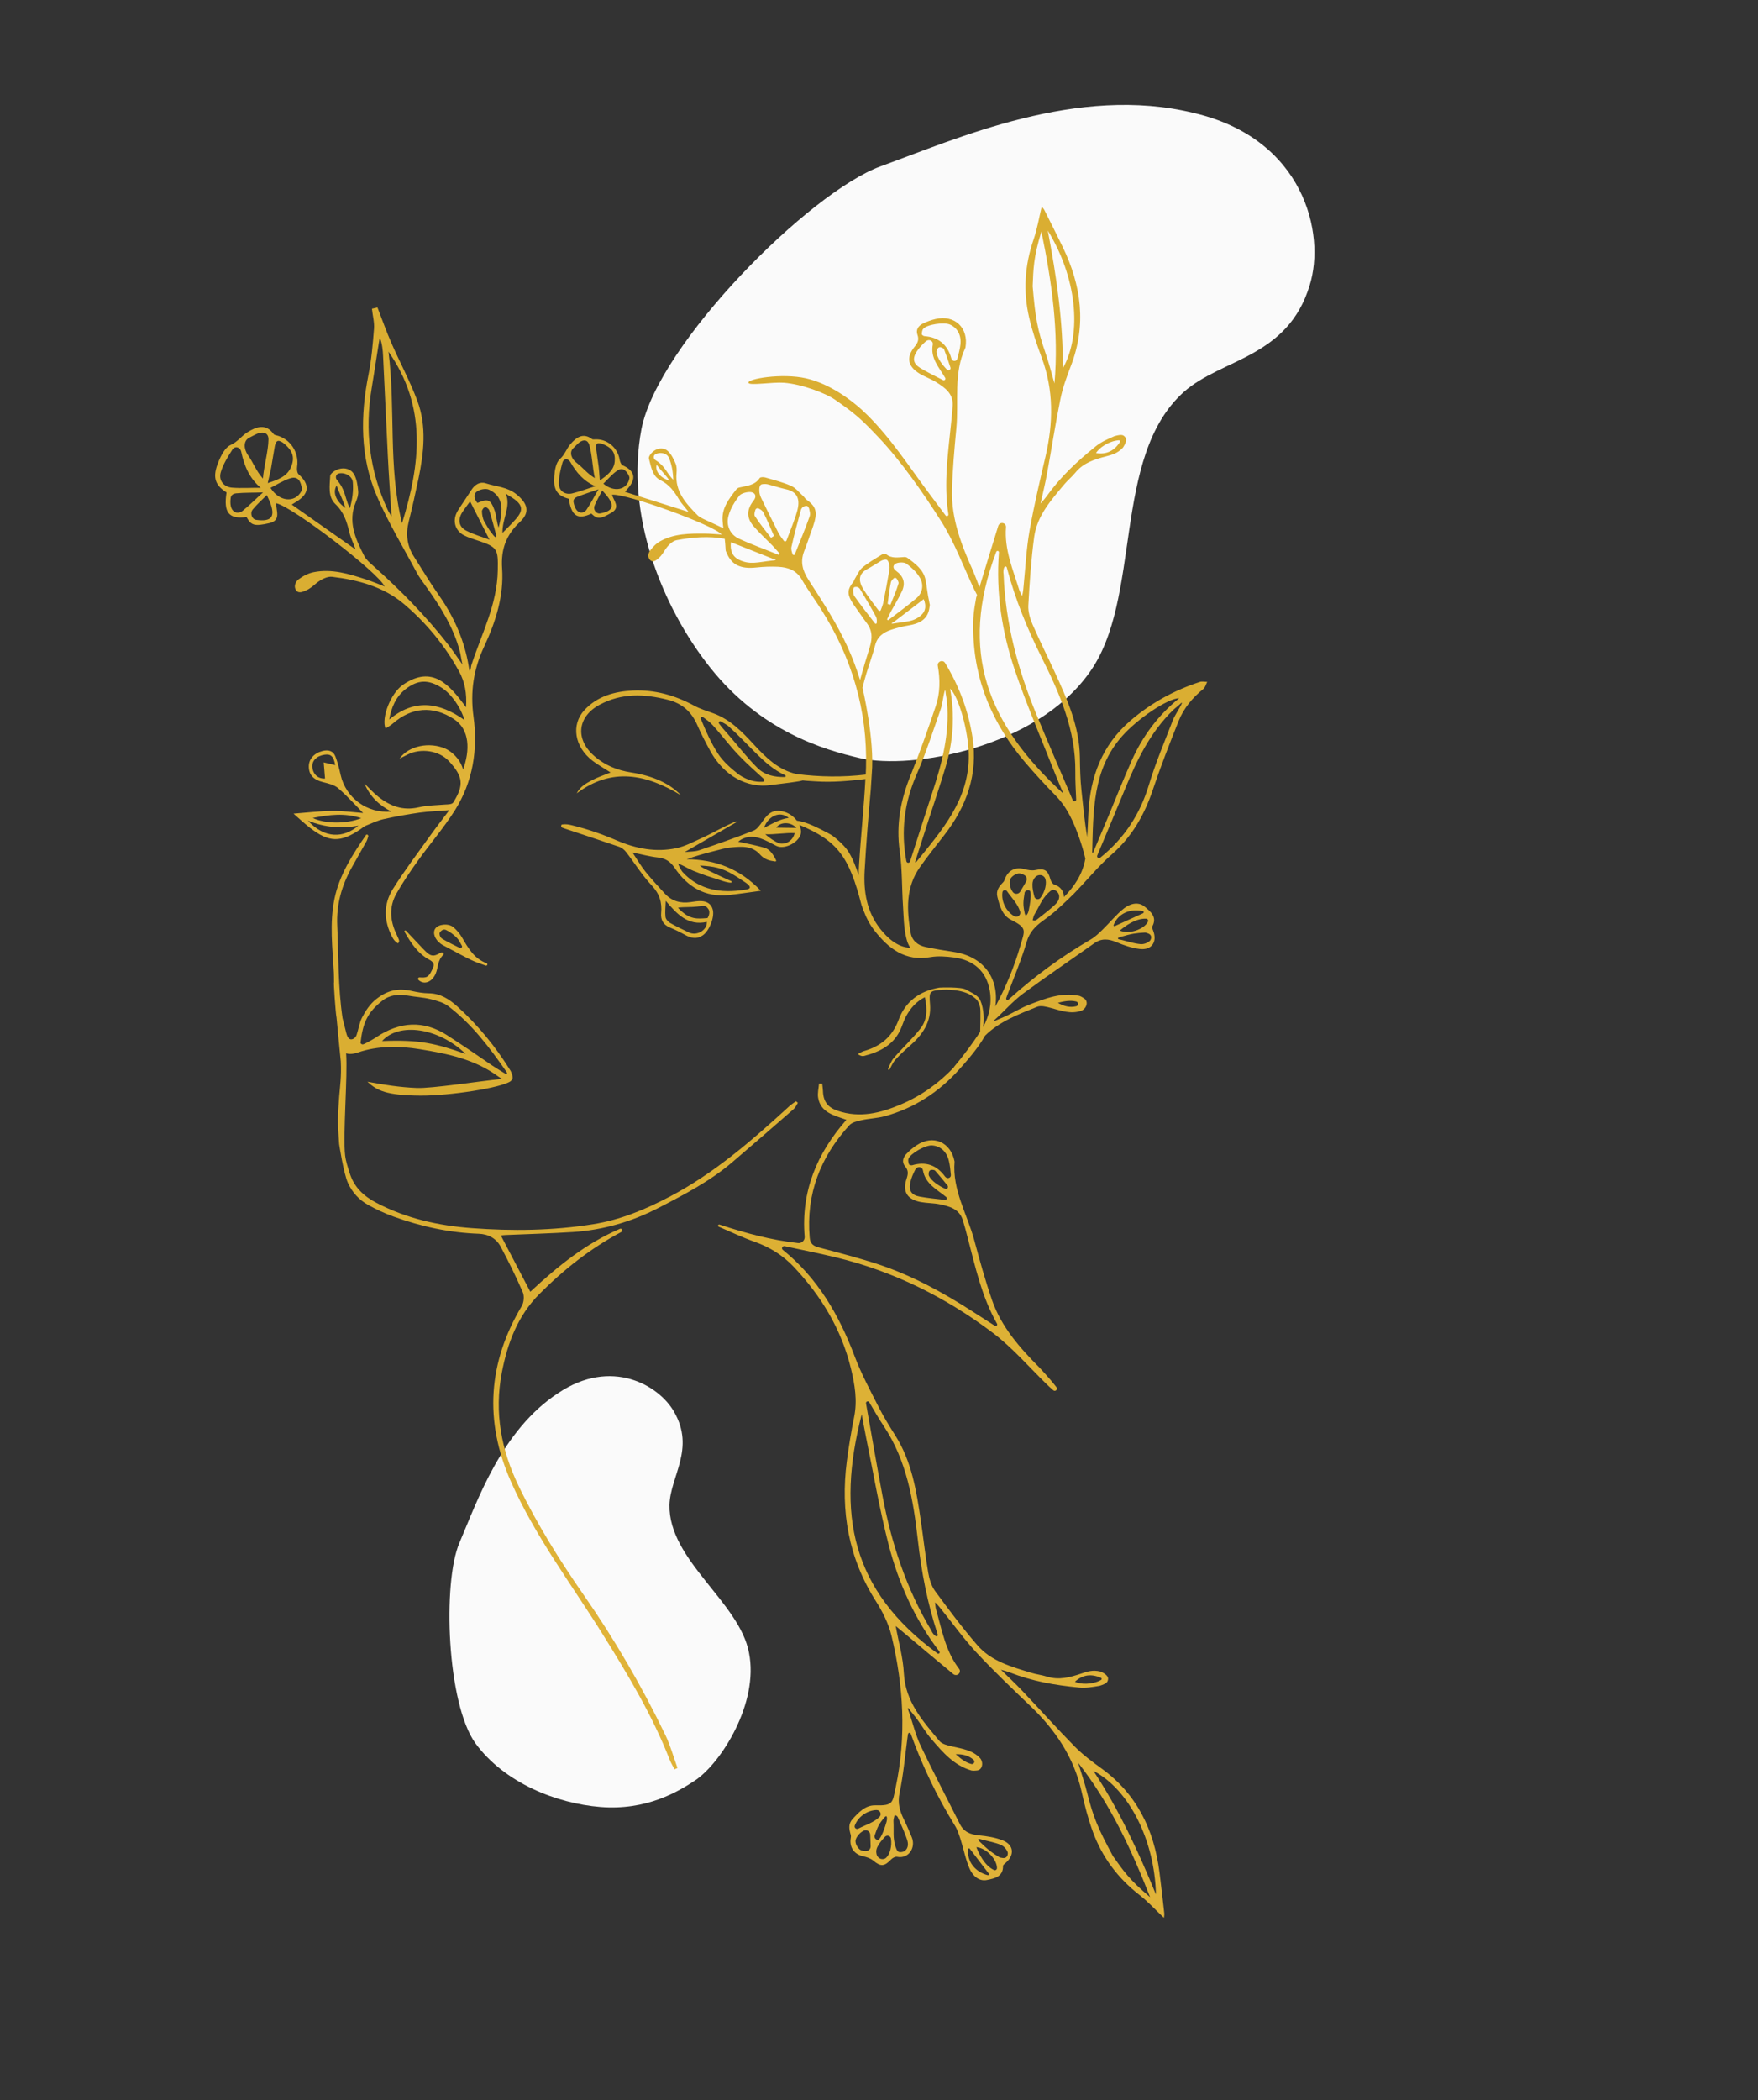 <?xml version="1.0" encoding="UTF-8"?> <svg xmlns="http://www.w3.org/2000/svg" width="515" height="615" viewBox="0 0 515 615" fill="none"><rect x="0" y="0" width="515" height="615" fill="#333333" stroke="none"/><path fill-rule="evenodd" clip-rule="evenodd" d="M251.963 222.003C267.218 225.461 303.309 218.996 318.995 197.145C334.81 175.544 325.45 133.899 346.809 114.757C357.871 104.957 377.201 104.809 383.665 83.544C388.388 68.399 381.993 40.598 349.751 33.087C315.633 24.717 280.399 40.592 258.092 48.66C237.059 56.266 192.852 100.739 187.921 125.572C183.135 150.672 193.877 177.607 207.973 195.392C222.914 214.214 241.343 219.545 251.963 222.003Z" fill="#FAFAFA"></path><path fill-rule="evenodd" clip-rule="evenodd" d="M203.807 521.211C211.123 516.245 222.383 498.845 219.413 483.933C216.595 469.064 195.784 456.856 196.122 440.647C196.344 432.296 203.743 424.255 197.456 413.378C193.024 405.582 179.074 397.493 163.528 407.91C146.903 418.77 139.86 439.449 134.582 451.775C129.605 463.397 130.91 498.82 139.263 510.441C147.782 522.105 163.052 528.065 175.838 529.108C189.378 530.202 198.693 524.648 203.807 521.211Z" fill="#FAFAFA"></path><path fill-rule="evenodd" clip-rule="evenodd" d="M110.579 90.034C111.945 93.543 113.198 97.092 114.7 100.532C117.175 106.202 120.165 111.682 122.301 117.47C125.032 124.867 124.172 132.551 122.605 140.123C121.722 144.357 120.781 148.583 119.728 152.776C118.819 156.41 119.233 159.788 121.243 162.952C123.64 166.714 125.942 170.561 128.515 174.216C132.991 180.567 136.049 187.475 137.315 195.145C137.658 198.126 138.022 194.949 138.047 194.882C141.244 185.132 145.637 177.066 145.824 166.947C145.938 160.742 145.762 160.199 139.904 158.262C138.541 157.817 137.148 157.386 135.885 156.728C133.436 155.444 132.581 152.758 133.73 150.265C134.09 149.487 134.602 148.778 135.07 148.054C136.076 146.517 137.117 144.997 138.106 143.451C139.111 141.878 140.609 140.957 142.319 141.516C145.317 142.503 148.586 142.543 151.281 144.73C154.579 147.405 155.383 149.972 152.326 152.818C148.27 156.621 146.712 160.836 147.087 166.416C147.639 174.502 145.205 182.116 141.801 189.393C138.744 195.899 137.728 202.561 138.71 209.78C140.032 219.46 138.555 228.898 133.264 237.275C130.034 242.372 126.035 246.994 122.509 251.917C120.242 255.066 118.037 258.291 116.127 261.674C113.9 265.614 114.271 269.718 116.228 273.721C116.461 274.198 116.656 274.676 116.853 275.154C117.014 275.54 116.901 275.976 116.581 276.229L116.575 276.232C115.639 275.624 115.286 275.099 114.909 274.388C112.415 269.684 112.285 264.792 115.078 260.349C118.513 254.86 122.464 249.685 126.233 244.405C127.976 241.972 129.84 239.622 131.626 237.221C128.739 237.493 125.817 237.53 122.946 237.938C119.394 238.439 115.857 239.077 112.355 239.859C110.556 240.265 108.843 241.096 107.115 241.791C106.592 242.001 106.16 242.437 105.678 242.753C99.795 246.778 96.391 246.717 90.794 242.376C88.995 240.979 87.329 239.407 85.986 238.248C89.63 237.971 93.492 237.494 97.359 237.446C100.626 237.415 103.892 237.87 106.381 238.052C104.323 235.975 101.857 233.204 99.083 230.804C97.915 229.791 96.127 229.399 94.555 229.005C91.861 228.314 90.499 226.93 90.475 224.472C90.451 222.303 91.958 220.584 94.376 219.936C96.145 219.456 97.621 219.808 98.298 221.592C98.96 223.33 99.392 225.149 99.804 226.959C101.32 233.62 107.538 238.259 114.639 237.638C111.184 235.836 108.437 233.351 106.786 229.464C108.234 230.857 109.422 232.185 110.787 233.261C114.261 236.027 118 237.468 122.637 236.4C125.179 235.816 127.801 235.787 130.444 235.584C131.216 235.536 132.402 235.566 132.781 234.977C135.979 229.878 135.676 227.381 131.527 222.884C128.668 219.788 123.314 218.948 119.337 220.979C118.594 221.356 117.851 221.732 117.05 222.138C119.682 218.353 125.891 217.138 130.566 219.26C131.891 219.869 133.209 221.04 134.03 222.085C134.741 222.987 135.359 224.206 135.672 225.328C137.669 219.737 137.706 213.625 132.944 210.538C126.835 206.582 120.555 207.057 115.064 211.875C114.444 212.424 113.689 212.824 112.958 213.303C111.643 210.345 114.393 202.985 118.106 200.473C126.674 194.656 131.658 200.443 136.52 207.103C136.805 203.028 136.155 199.644 134.494 196.609C130.336 189.015 124.844 182.349 118.27 176.808C112.33 171.793 104.893 169.808 97.293 168.897C95.855 168.724 93.995 169.702 92.703 170.753C91.683 171.594 90.857 172.391 89.561 172.921C88.956 173.173 87.342 174.063 86.616 172.628C85.904 171.222 87.031 169.965 87.41 169.683C88.738 168.686 90.293 167.862 91.865 167.553C97.213 166.467 102.298 168.057 107.318 169.698C109.072 170.27 110.775 170.994 112.682 171.723C110.775 167.569 85.684 148.381 80.933 147.362C80.797 149.486 82.502 152.354 78.909 153.183C74.544 154.167 73.586 153.877 72.214 151.398C67.046 152.087 65.439 150.106 66.367 144.192C62.686 141.891 62.301 139.417 63.982 135.267C64.746 133.384 65.931 131.017 67.557 130.301C69.659 129.363 70.793 127.599 72.539 126.535C75.066 124.984 77.862 123.892 80.178 127.119C80.321 127.317 80.678 127.406 80.949 127.468C85.043 128.459 87.67 132.483 87.041 136.642C86.931 137.365 87.026 138.471 87.482 138.871C90.869 141.898 90.644 144.643 86.69 146.988C86.336 147.186 85.997 147.411 85.47 147.751C91.823 152.214 97.994 156.553 104.167 160.891C103.621 159.202 102.759 157.601 102.359 155.892C101.625 152.784 100.729 149.957 98.232 147.579C95.997 145.448 96.612 142.162 96.733 139.343C96.761 138.625 98.207 137.658 99.176 137.366C100.942 136.814 102.847 137.31 103.75 138.926C104.538 140.329 104.778 142.138 104.933 143.79C105.035 144.82 104.685 145.971 104.261 146.943C101.802 152.749 104.15 157.816 106.711 162.794C107.254 163.853 108.242 164.704 109.147 165.508C117.246 172.729 124.841 180.422 131.496 189.005C132.902 190.817 134.139 192.768 135.522 194.61C135.13 193.348 135.044 192.003 134.711 190.73C132.811 183.471 128.806 177.296 124.492 171.295C123.654 170.133 122.776 168.955 122.1 167.693C118.141 160.269 113.739 153.015 110.416 145.304C105.466 133.82 105.528 121.745 107.972 109.582C108.844 105.21 109.214 100.732 109.568 96.28C109.73 94.359 109.148 92.364 108.967 90.4C109.907 90.195 109.647 90.254 110.579 90.034ZM113.809 102.966C115.948 119.858 113.64 136.532 117.778 153.205C123.175 135.832 125.145 119.185 113.809 102.966ZM111.288 98.871C111.151 98.922 109.714 108.754 108.89 113.643C106.809 126.019 108.256 137.906 113.579 149.292C113.878 149.933 114.287 150.519 114.725 151.271C114.335 145.086 113.895 139.215 113.608 133.339C113.128 123.414 112.699 114.165 112.226 104.237C112.154 102.65 112.007 100.796 111.288 98.871ZM136.054 210.819C134.972 207.058 132.145 203.154 129.472 201.442C125.533 198.912 122.422 198.955 118.74 201.847C115.961 204.048 114.665 207.12 114.018 210.693C121.336 204.607 128.53 205.525 136.054 210.819ZM76.374 142.838C73.034 140.022 71.534 136.346 70.676 132.309C70.377 130.892 68.849 130.477 68.094 131.634C66.749 133.722 65.388 135.907 64.682 138.248C63.953 140.654 65.543 142.608 68.017 142.797C70.792 143.015 73.596 142.803 76.374 142.838ZM77.02 140.13C77.32 136.499 78.602 132.082 78.648 128.705C78.672 126.872 77.384 126.298 75.606 126.892C75.063 127.077 73.809 127.766 73 128.176C71.197 129.089 71.449 131.557 72.609 133.206C74.31 135.625 74.93 137.782 77.02 140.13ZM78.431 141.453C81.098 140.571 84.008 139.656 85.218 136.844C86.407 134.079 85.9 132.064 83.064 129.768C82.734 129.503 82.324 129.277 81.845 129.123C81.479 129.002 81.079 129.169 80.907 129.509C80.747 129.842 80.596 130.17 80.532 130.509C80.131 132.623 79.835 134.756 79.449 136.881C79.168 138.411 78.75 139.921 78.431 141.453ZM143.396 158.026L137.713 146.805C136.635 148.325 135.897 149.203 135.317 150.182C134.094 152.226 134.433 154.272 136.524 155.358C138.704 156.49 141.132 157.172 143.396 158.026ZM79.244 142.844C81.761 146.906 86.37 147.385 88.292 143.815C88.651 143.146 88.169 141.696 87.915 141.158C87.155 139.559 85.79 139.8 84.98 140.066C82.979 140.701 81.154 141.877 79.244 142.844ZM77.066 144.182C74.425 144.294 71.769 144.214 69.144 144.461C68.559 144.505 67.713 144.843 67.59 145.735C67.35 147.461 67.51 149.202 68.754 149.906C69.462 150.304 70.451 150.074 70.968 149.668C73.106 147.972 75.018 145.995 77.066 144.182ZM146.058 154.478C147.55 148.891 147.314 145.225 143.22 143.367C142.3 142.95 140.61 143.283 139.738 143.904C138.533 144.785 138.969 146.169 139.846 147.275C143.076 145.91 143.769 146.263 144.991 149.719C145.269 150.515 145.586 153.257 146.058 154.478ZM148.136 144.465C149.796 148.348 147.084 151.831 147.201 156.045C148.45 154.781 149.355 153.908 150.214 152.987C153.018 149.998 154.258 148.09 149.135 145.186C148.779 144.987 148.471 144.71 148.136 144.465ZM78.159 144.963C76.587 146.534 75.201 147.759 74.05 149.171C73.131 150.286 73.819 152.064 75.037 152.223C79.576 152.845 80.765 151.323 79.081 147.019C78.874 146.493 78.629 146.005 78.159 144.963ZM105.014 241.755C100.146 242.688 95.386 242.358 90.199 240.297C95.168 245.642 100.648 245.444 105.014 241.755ZM98.204 224.038C97.759 221.523 96.961 220.719 95.111 220.989C92.715 221.337 91.311 222.805 91.51 224.705C91.746 226.857 93.343 228.104 95.221 227.964C95.084 226.375 94.955 224.8 94.83 223.24C95.921 223.499 97.005 223.743 98.204 224.038ZM102.519 148.816C103.213 146.175 103.575 143.883 103.362 141.196C103.216 139.395 100.996 138.212 99.231 138.636C99.194 138.655 99.149 138.659 99.113 138.678C98.388 138.955 98.182 139.889 98.678 140.485C98.74 140.562 98.804 140.637 98.865 140.715C99.513 141.504 100.054 142.33 100.457 143.244C101.342 145.23 101.472 146.895 102.519 148.816ZM105.836 239.572C100.944 237.957 96.526 238.554 91.612 239.51C95.337 241.283 101.523 241.287 105.836 239.572ZM144.136 156.209C145.116 157.588 145.769 157.924 145.049 155.512C144.485 153.472 143.972 151.406 143.312 149.397C143.227 149.134 142.972 148.901 142.692 148.683C142.347 148.425 141.848 148.497 141.585 148.847C141.361 149.159 141.164 149.456 141.181 149.754C141.229 150.775 141.412 151.909 141.917 152.789C142.542 153.879 143.302 155.243 144.136 156.209ZM101.202 148.726C100.603 146.614 99.121 143.866 98.635 142.147C97.222 144.341 98.794 147.133 101.202 148.726Z" fill="url(#paint0_linear_2167_539)"></path><path fill-rule="evenodd" clip-rule="evenodd" d="M142.735 282.546C142.653 282.714 142.452 282.798 142.272 282.727C140.858 282.217 139.401 281.765 138.039 281.102C135.526 279.887 133.082 278.529 130.611 277.22C130.104 276.954 129.579 276.697 129.116 276.355C127.374 275.091 126.687 273.167 127.498 271.927C128.348 270.613 131.322 270.261 132.808 271.492C133.834 272.342 134.742 273.451 135.411 274.609C137.185 277.695 138.945 280.716 142.533 282.036C142.736 282.114 142.831 282.354 142.735 282.546ZM135.163 277.511C135.2 277.474 135.237 277.438 135.276 277.4C135.384 277.273 135.405 277.1 135.323 276.962C134.841 276.124 134.44 275.209 133.781 274.551C132.868 273.643 131.771 272.81 130.604 272.283C130.226 272.114 129.577 272.082 128.923 272.936C128.819 273.097 128.747 273.206 128.757 273.399C128.771 274.005 129.111 274.626 129.514 274.873C131.192 275.88 132.976 276.707 134.726 277.588C134.877 277.674 135.052 277.639 135.163 277.511Z" fill="url(#paint1_linear_2167_539)"></path><path fill-rule="evenodd" clip-rule="evenodd" d="M233.168 322.463C232.502 322.962 231.788 323.396 231.181 323.956C220.305 333.899 209.254 343.569 196.051 350.472C188.955 354.192 181.676 357.211 173.749 358.468C161.94 360.355 150.073 360.505 138.167 359.611C128.428 358.882 119.099 356.809 110.346 352.245C106.522 350.251 103.764 347.646 102.461 343.564C101.917 341.856 101.324 340.119 101.109 338.335C100.404 332.4 101.897 315.111 101.396 308.388C101.419 308.412 101.421 308.429 101.443 308.436C102.668 308.844 104.083 308.434 104.795 308.199C110.693 306.168 117.009 306.25 122.94 307.213C131.186 308.554 139.147 310.148 146.165 315.356C146.484 315.591 146.869 315.811 147.255 315.886C140.681 316.565 126.336 318.763 122.084 318.572C117.195 318.38 112.451 317.645 107.631 316.75C110.478 319.347 113.126 320.747 123.218 320.811C131.784 320.854 146.728 318.55 149.559 316.612C150.066 316.103 150.249 315.866 150.165 315.295C150.088 314.811 149.783 313.885 149.554 313.514C145.234 306.543 140.088 300.242 134.011 294.738C131.658 292.612 129.021 290.865 125.568 290.846C123.867 290.824 122.155 290.519 120.483 290.14C116.623 289.3 113.559 289.914 110.19 292.575C108.402 293.986 107.1 295.943 106.057 297.968C105.284 299.477 105.03 301.426 104.461 303.067C104.285 303.589 103.901 304.018 103.402 304.234C101.975 304.831 101.551 302.882 101.414 302.356C101.214 301.574 100.378 298.302 100.348 298.101C99.023 289.126 99.201 279.985 98.796 270.923C98.527 264.948 100.094 259.341 102.992 254.123C104.419 251.526 105.922 248.979 107.341 246.385C107.576 245.96 107.709 245.478 107.878 244.924C107.975 244.586 107.635 244.253 107.322 244.412C107.299 244.423 107.282 244.432 107.265 244.441C103.285 250.224 99.464 256.108 98.001 263.105C96.494 270.34 97.416 277.626 97.806 284.893C97.855 285.805 97.838 286.715 97.852 287.628C97.673 287.682 98.335 296.614 98.548 297.697C98.562 297.761 98.57 297.811 98.586 297.875C98.808 300.575 99.814 310.378 99.836 310.782C100.063 315.246 99.587 318.3 99.381 320.928C98.903 327.012 98.915 329.043 99.347 334.918C99.364 335.126 100.651 343.579 101.942 346.405C103.224 349.199 105.219 351.362 107.853 352.823C110.244 354.154 112.75 355.319 115.311 356.239C123.364 359.157 131.664 360.957 140.253 361.259C143.079 361.36 145.369 362.616 146.669 365.041C149.004 369.393 151.189 373.858 153.16 378.413C153.639 379.523 153.47 381.375 152.84 382.434C142.969 399.025 141.813 416.035 149.643 433.759C156.788 449.936 167.453 463.934 176.722 478.802C184.013 490.489 191.127 502.32 196.165 515.237C196.547 516.216 197.112 517.138 197.591 518.085C197.893 517.968 198.177 517.824 198.471 517.693C197.306 514.479 196.408 511.13 194.926 508.058C188.049 493.8 180.102 480.12 171.068 467.135C163.966 456.921 157.403 446.416 151.978 435.208C146.867 424.653 144.766 413.674 146.996 401.998C148.653 393.334 151.629 385.319 157.994 378.922C165.154 371.726 173.052 365.49 182.052 360.716C182.058 360.713 182.062 360.711 182.067 360.709C182.609 360.398 182.179 359.571 181.6 359.81C171.542 364.128 163.412 370.77 155.35 378.241L146.719 361.753C147.04 361.717 147.597 361.65 148.154 361.621C154.711 361.347 161.263 361.166 167.806 360.755C176.636 360.196 185.034 357.747 192.848 353.717C200.464 349.788 208.116 345.822 214.686 340.169C220.651 335.058 226.595 329.92 232.51 324.743C233.044 324.275 233.334 323.533 233.735 322.915C233.543 322.76 233.359 322.618 233.168 322.463ZM111.935 304.835C116.908 299.234 128.606 300.99 136.413 308.612C127.696 305.562 123.027 304.374 111.935 304.835ZM105.617 305.33C105.619 305.329 105.619 305.329 105.619 305.329C106.319 299.422 107.665 296.451 111.962 293.049C114.126 291.322 116.747 291.04 119.476 291.533C121.652 291.928 123.898 292.016 126.034 292.539C127.879 292.993 129.893 293.524 131.359 294.638C138.294 299.924 143.468 306.787 148.386 313.87C148.737 314.486 148.637 314.79 147.522 314.092C146.365 313.362 145.28 312.739 144.16 311.973C139.722 308.919 135.517 306.054 130.979 303.124C124.032 298.655 117.089 299.16 110.299 303.663C109.287 304.338 108.205 304.922 107.125 305.487C106.942 305.579 106.701 305.683 106.463 305.786C106.1 305.916 105.695 305.705 105.617 305.33Z" fill="url(#paint2_linear_2167_539)"></path><path fill-rule="evenodd" clip-rule="evenodd" d="M123.983 277.875C126.058 280.051 126.826 280.312 129.104 278.96C129.467 278.74 129.959 278.96 129.991 279.376C129.996 279.428 129.99 279.466 129.964 279.48C128.101 281.216 128.431 283.213 127.648 285.052C126.56 287.622 124.208 288.471 122.598 286.943L122.587 286.929C122.306 286.657 122.508 286.195 122.892 286.199C123.749 286.233 124.604 286.323 125.161 285.951C125.956 285.44 126.43 284.317 126.852 283.364C127.35 282.282 126.895 281.629 125.761 281.013C122.387 279.206 120.351 276.073 118.518 272.855C118.361 272.574 118.718 272.303 118.936 272.535C120.623 274.313 122.29 276.1 123.983 277.875Z" fill="url(#paint3_linear_2167_539)"></path><path fill-rule="evenodd" clip-rule="evenodd" d="M310.66 116.789C311.331 113.493 312.516 110.278 313.722 107.125C318.334 95.144 316.792 83.612 311.33 72.333C309.577 68.714 307.757 65.11 305.946 61.502C305.766 61.142 305.448 60.852 305.171 60.506C304.375 63.793 303.854 67.032 302.798 70.091C300.206 77.605 299.7 85.217 301.466 92.905C302.379 96.895 303.71 100.819 305.147 104.671C308.709 114.225 308.567 123.853 306.291 133.624C304.61 140.857 302.892 148.109 301.601 155.415C300.663 160.722 300.415 166.167 299.869 171.546C299.798 172.249 299.75 173.337 299.422 174.513C299.118 173.856 298.732 173.203 298.615 172.83C296.745 166.781 294.181 160.887 294.708 154.328C294.705 154.275 294.709 154.237 294.703 154.186C294.657 153.163 293.293 152.772 292.652 153.583C292.567 153.699 292.495 153.807 292.456 153.936C290.562 159.943 288.758 165.976 286.925 171.989C286.472 170.704 285.984 169.437 285.066 167.179C281.654 159.622 278.666 151.958 278.891 143.515C279.051 137.466 279.588 131.424 280.162 125.401C280.91 117.522 279.244 109.369 282.813 101.81C282.826 101.786 282.838 101.762 282.837 101.726C283.794 96.013 279.708 92.115 274.105 93.402C272.851 93.694 271.61 94.142 270.445 94.696C269.092 95.346 268.214 96.493 268.769 98.033C269.29 99.482 268.84 100.413 267.934 101.521C265.397 104.645 265.91 107.306 269.404 109.413C271.002 110.371 272.817 110.983 274.393 111.988C276.84 113.543 279.265 115.236 279.089 118.679C278.993 120.404 278.806 122.121 278.632 123.85C277.728 132.745 276.41 141.635 277.837 150.594C277.909 151.062 277.308 151.33 277.017 150.937C275.316 148.661 273.75 146.569 272.185 144.477C266.157 136.424 261.173 128.544 254.007 121.446C249.86 117.344 243.222 112.413 236.193 110.798C229.065 109.162 218.678 110.96 219.267 112.122C219.688 112.954 226.275 111.837 229.592 112.068C234.969 112.464 241.944 115.205 244.483 116.948C250.81 121.317 252.377 122.813 257.343 128.033C263.994 135.032 270.373 144.222 275.697 152.596C279.607 158.747 282.168 165.762 285.298 172.398C285.547 172.921 285.871 173.551 286.228 174.217C286.145 174.458 286.063 174.716 285.978 174.975C285.208 179.277 285.056 180.67 285.102 184.361C285.285 199.269 290.776 212.028 300.313 223.226C303.16 226.562 306.154 229.806 309.225 232.939C312.67 236.459 314.556 240.786 316.149 245.298C316.869 247.332 317.465 249.373 317.95 251.417C317.155 255.985 314.749 259.547 311.674 262.672C311.668 261.089 310.742 259.592 308.888 259.035C308.392 258.889 307.896 258.131 307.732 257.547C306.958 254.73 306.032 254.208 303.224 254.782C302.235 254.976 301.096 254.76 300.098 254.49C297.676 253.824 295.601 254.676 294.56 256.934C294.348 257.384 294.256 257.954 293.922 258.285C292.732 259.519 291.7 260.726 292.189 262.642C292.863 265.275 293.607 268.036 296.16 269.321C300.96 271.74 300.242 272.338 298.937 276.839C297.117 283.152 294.631 289.098 291.59 294.731C292.774 286.397 288.065 280.055 279.433 278.747C276.657 278.332 273.88 277.863 271.131 277.29C268.914 276.826 267.192 275.463 266.792 273.213C265.607 266.512 265.278 259.827 269.513 253.878C271.767 250.7 274.194 247.65 276.588 244.58C283.166 236.129 286.559 226.766 284.898 215.925C283.701 208.111 280.957 200.865 276.864 194.121L276.855 194.108C276.233 193.107 274.644 193.623 274.708 194.798C274.705 194.854 274.714 194.922 274.73 194.986C275.449 198.967 275.421 202.947 274.136 206.753C271.832 213.581 269.44 220.382 266.745 227.065C263.835 234.236 262.458 241.46 263.575 249.241C264.327 254.486 264.181 259.861 264.529 265.165C264.738 268.323 264.735 271.533 265.479 274.6C265.825 276.03 266.028 276.432 266.662 277.535C262.842 277.396 259.859 274.507 257.864 271.984C253.911 266.972 252.957 261.109 253.288 255.01C253.728 247.017 254.403 239.03 255.103 231.049C255.182 230.126 255.334 227.705 255.388 226.578C256.292 216.547 252.645 201.374 252.668 201.38C253.005 200.019 253.375 198.643 253.783 197.265C254.622 194.496 255.652 191.775 256.363 188.963C257.014 186.397 258.811 185.163 261.048 184.409C262.751 183.834 264.522 183.407 266.294 183.104C270.023 182.478 271.898 180.915 272.292 177.849C272.335 177.485 272.469 177.056 272.322 176.77C271.517 172.994 271.609 172.101 271.139 169.797C270.526 166.808 268.164 165.066 265.862 163.383C265.63 163.212 265.295 163.093 265.016 163.108C263.13 163.179 261.21 163.665 259.535 162.224C259.311 162.031 258.561 162.23 258.192 162.471C256.299 163.646 254.345 164.761 252.642 166.183C251.688 166.954 251.178 168.276 250.488 169.365C250.269 169.71 250.181 170.151 249.926 170.461C248.314 172.449 248.131 173.822 249.443 176.042C250.26 177.431 251.256 178.694 252.169 180.016C252.711 180.805 253.25 181.578 253.838 182.344C255.559 184.573 255.628 186.792 254.786 189.526C253.808 192.708 252.813 195.898 251.955 199.128C250.951 195.85 249.729 192.61 248.283 189.43C245.172 182.586 240.976 176.183 236.869 169.825C235.049 167.015 234.405 164.493 235.559 161.438C235.943 160.45 236.327 159.445 236.666 158.444C237.304 156.48 238.119 154.571 238.648 152.59C239.433 149.614 238.779 148.089 236.277 146.327C235.886 146.057 235.639 145.569 235.276 145.248C234.134 144.221 233.116 142.879 231.77 142.281C229.348 141.2 226.739 140.556 224.186 139.811C223.686 139.668 222.757 139.67 222.563 139.967C221.105 142.165 218.738 142.228 216.548 142.76C216.22 142.836 215.872 143.085 215.66 143.354C213.556 146.042 211.408 148.807 211.674 152.44C211.736 153.31 211.819 154.007 211.907 154.684C210.266 153.892 208.618 153.123 206.955 152.378C206.002 151.941 204.977 151.504 204.273 150.797C200.893 147.388 197.681 143.877 198.19 138.516C198.275 137.608 198.266 136.586 197.919 135.77C197.364 134.464 196.71 133.064 195.699 132.116C194.551 131.038 192.867 131.116 191.573 132.024C190.86 132.511 189.93 133.667 190.095 134.269C190.727 136.599 191.074 139.434 193.436 140.582C196.081 141.874 197.542 143.947 198.938 146.287C199.709 147.574 200.829 148.665 201.706 149.898C195.553 147.948 189.413 146.009 183.091 144.017C183.439 143.607 183.655 143.336 183.885 143.075C186.501 140.145 185.975 137.852 182.44 136.27C181.957 136.046 181.605 135.179 181.514 134.576C180.943 131.007 177.768 128.414 174.18 128.662C173.939 128.676 173.632 128.706 173.461 128.575C170.743 126.544 168.752 128.166 167.09 130.071C165.946 131.39 165.48 133.123 164.009 134.426C162.871 135.436 162.512 137.654 162.383 139.396C162.079 143.21 163.035 145.124 166.624 146.047C167.382 151.09 169.206 152.293 173.236 150.396C174.996 152.066 175.847 152.049 179.145 150.127C181.866 148.533 179.735 146.636 179.292 144.86C183.433 144.475 208.805 153.623 211.425 156.515C209.694 156.418 208.113 156.263 206.539 156.248C202.027 156.207 197.477 156.222 193.401 158.484C192.205 159.144 191.153 160.218 190.329 161.375C190.096 161.709 189.49 163.007 190.436 163.97C191.402 164.959 192.483 163.817 192.91 163.457C193.83 162.684 194.295 161.818 194.911 160.875C195.699 159.7 196.955 158.416 198.168 158.18C202.883 157.289 207.669 156.902 212.306 157.763C212.401 158.599 212.489 159.581 212.567 160.839C212.499 161.217 212.783 161.668 212.953 162.068C214.404 165.463 217.063 166.659 221.553 166.17C223.689 165.936 225.869 165.859 228.01 165.964C230.828 166.124 233.289 166.951 234.872 169.684C236.602 172.684 238.667 175.477 240.534 178.408C249.536 192.546 254.158 208.018 253.69 224.77C253.669 225.447 253.651 226.141 253.616 226.808C246.914 227.606 240.129 227.526 233.296 226.642C228.154 225.496 224.502 221.973 220.976 218.151C217.512 214.389 213.963 210.668 208.952 208.861C207.058 208.18 205.104 207.582 203.351 206.631C197.715 203.572 191.727 201.898 185.321 202.204C180.031 202.467 175.01 203.838 171.229 207.899C167.213 212.204 168.267 218.702 173.616 222.79C175.183 223.98 176.937 224.948 178.864 226.19C176.865 227.004 175.024 227.593 173.348 228.496C171.673 229.399 169.925 230.338 168.947 232.312C179.296 224.547 189.412 226.761 199.476 232.861C196.31 229.47 191.305 227.173 184.941 226.195C180.762 225.553 177.082 224.063 173.899 221.204C168.455 216.316 169.2 209.81 175.658 206.359C182.105 202.896 188.734 203.162 195.619 204.904C199.872 205.977 202.542 208.393 204.257 212.285C205.418 214.924 206.742 217.499 208.137 220.019C212.107 227.185 218.845 230.877 225.84 229.859C228.261 229.516 230.7 229.309 233.107 228.919C233.644 228.828 234.429 228.755 235.153 228.514C236.455 228.684 237.638 228.698 238.937 228.797C243.871 229.147 248.714 228.66 253.513 228.123C253.095 236.303 252.162 244.853 251.67 253.053C251.596 254.136 251.559 255.237 251.541 256.309C250.77 253.96 249.878 251.472 248.447 249.241C247.198 247.295 244.377 245.045 243.857 244.696C242.334 243.7 238.26 241.742 237.049 241.292C235.925 240.869 234.7 240.462 233.423 240.298C232.425 238.964 230.925 237.939 229.254 237.577C226.682 237.022 225.192 237.85 223.363 240.525C222.656 241.568 221.802 242.812 220.726 243.23C215.494 245.284 210.19 247.16 204.863 248.956C203.496 249.414 201.944 249.334 200.594 249.494C205.704 246.546 210.707 243.653 215.743 240.742C215.672 240.597 215.701 240.655 215.633 240.509C212.091 241.924 208.822 243.94 205.35 245.5C202.996 246.565 200.642 247.83 198.149 248.353C192.216 249.609 186.406 248.549 180.74 246.118C176.53 244.302 172.193 242.783 167.746 241.7C166.595 241.417 165.852 241.253 164.586 241.425C164.564 241.418 164.558 241.439 164.547 241.445C164.544 241.447 164.543 241.447 164.541 241.448C164.303 241.767 164.341 242.198 164.715 242.351C165.105 242.496 165.458 242.625 165.631 242.681C170.885 244.438 176.156 246.149 181.386 247.953C182.15 248.216 182.902 248.827 183.411 249.489C185.923 252.724 188.094 256.275 190.899 259.254C193.213 261.706 193.983 264.237 193.681 267.419C193.514 269.252 194.248 270.755 196.145 271.543C197.709 272.194 199.231 272.938 200.711 273.757C202.443 274.719 204.106 275.085 205.86 273.89C207.753 272.607 209.363 268.636 208.816 266.407C208.39 264.675 207.111 263.936 205.477 263.861C204.407 263.809 203.321 263.997 202.256 264.158C199.341 264.571 196.794 263.877 194.773 261.674C192.83 259.557 190.865 257.45 189.066 255.207C187.76 253.578 186.703 251.734 185.285 249.621C188.086 250.186 190.37 250.832 192.701 251.076C194.921 251.304 196.377 252.261 197.611 254.088C201.399 259.688 206.532 262.822 213.529 262.074C216.537 261.74 219.538 261.284 222.877 260.837C216.754 254.347 209.517 251.683 201.149 251.594C203.766 250.665 206.302 249.939 208.863 249.292C210.683 248.838 212.501 248.26 214.356 248.114C217.348 247.861 220.385 247.586 222.735 250.308C223.485 251.172 224.745 251.832 225.942 252.055C227.67 252.388 227.67 252.388 226.827 250.904C226.233 249.853 225.326 248.707 224.309 248.375C221.703 247.513 218.96 247.081 216.237 246.459C218.126 244.889 220.407 244.69 222.736 245.475C224.359 246.024 225.882 246.893 227.419 247.684C229.849 248.923 234.38 246.52 234.651 243.805C234.674 243.594 234.665 243.365 234.639 243.162C234.563 242.605 234.395 242.059 234.153 241.533C245.385 246.211 248.76 250.867 252.382 265.043C252.585 265.444 253.062 267.168 253.071 266.839C253.782 268.805 254.768 270.667 256.145 272.439C260.248 277.717 265.155 281.579 272.57 280.258C274.794 279.871 277.187 280.065 279.453 280.36C285.27 281.11 288.945 284.424 289.946 290.011C290.618 293.763 289.82 297.466 287.998 300.769C288.31 298.754 288.308 295.528 287.181 292.907C286.557 291.457 284.586 290.669 282.935 289.738C281.507 288.929 275.479 289.152 275.197 289.186C269.493 290.145 265.243 293.199 263.25 298.608C261.414 303.576 258.004 306.349 253.131 307.753C252.483 307.936 251.89 308.345 251.276 308.656C252.038 309.19 252.624 309.325 253.138 309.191C257.923 307.958 262.048 305.833 264.038 300.913C264.496 299.78 264.878 298.595 265.464 297.523C266.716 295.284 268.292 293.331 270.938 291.991C271.716 295.564 271.63 298.673 269.6 301.233C267.196 304.253 264.339 306.908 261.808 309.831C261.069 310.692 260.686 311.859 260.174 312.912C260.118 313.048 260.175 313.2 260.309 313.258L260.312 313.257C260.429 313.306 260.561 313.257 260.615 313.139C261.132 312.192 261.547 311.153 262.245 310.366C263.527 308.924 264.959 307.604 266.42 306.341C270.174 303.088 272.884 299.336 272.45 294.057C272.142 290.246 272.242 290.106 276.226 289.819C276.293 289.803 281.865 289.451 284.972 291.754C286.199 292.665 286.705 293.166 287.121 294.992C287.33 295.914 287.153 300.656 287.141 302.14C284.777 305.717 282.192 309.172 279.402 312.495C279.428 312.5 279.446 312.491 279.474 312.495C275.142 317.068 270.018 320.799 263.881 323.402C257.946 325.921 251.825 327.471 245.366 325.243C242.473 324.256 241.18 322.513 241.085 319.496C241.058 318.77 240.938 318.055 240.859 317.338C240.546 317.317 240.236 317.311 239.929 317.305C239.825 318.692 239.435 320.133 239.675 321.472C240.441 325.844 244.365 326.579 247.946 327.902C239.204 337.846 234.638 348.975 235.718 362.094C235.807 363.185 234.883 364.104 233.796 363.987C225.898 363.119 218.307 361.049 210.792 358.581C210.382 358.446 210.152 359.031 210.549 359.209L210.556 359.206C214.066 360.71 217.532 362.361 221.115 363.63C225.498 365.196 229.298 367.545 232.482 370.909C240.569 379.452 246.49 389.236 249.28 400.75C250.411 405.406 251.193 410.058 250.225 414.875C249.364 419.187 248.629 423.543 248.069 427.902C246.192 442.482 248.552 456.161 256.537 468.758C258.519 471.884 260.283 475.353 261.149 478.917C264.689 493.585 265.568 508.41 262.4 523.302C261.425 527.888 261.778 528.756 256.405 528.628C253.548 528.56 251.589 530.635 249.755 532.645C248.419 534.097 248.753 535.658 249.234 537.308C249.36 537.749 249.178 538.291 249.149 538.793C249.006 541.281 250.434 543.01 252.881 543.556C253.892 543.783 255.006 544.139 255.777 544.776C257.981 546.617 259.041 546.585 261.063 544.461C261.475 544.036 262.274 543.595 262.787 543.696C266.165 544.383 268.366 541.033 267.098 537.961C266.387 536.23 265.657 534.508 264.83 532.835C263.597 530.341 262.9 527.989 263.528 525.003C264.672 519.592 265.133 514.039 265.884 508.539C265.921 508.286 265.956 508.016 266.009 507.737C266.079 507.323 266.653 507.266 266.797 507.662C270.313 517.402 274.586 526.218 279.768 534.61C280.541 535.859 281 537.357 281.455 538.786C282.347 541.579 282.88 544.518 284.049 547.189C284.922 549.181 286.73 550.988 289.151 550.483C291.237 550.04 293.894 549.614 293.836 546.38C293.83 546.076 294.342 545.727 294.653 545.444C297.308 543.125 296.995 540.147 293.685 538.866C291.512 538.02 289.099 537.637 286.758 537.416C284.257 537.187 282.341 536.408 281.17 534.062C277.368 526.45 273.383 518.912 269.73 511.225C268.08 507.752 267.254 503.897 265.916 500.265C266.039 500.203 266.002 500.221 266.123 500.16C266.967 501.319 267.934 502.399 268.776 503.559C270.132 505.432 271.318 507.446 272.813 509.177C276.234 513.142 279.422 516.917 284.615 518.434C285.425 518.529 285.94 518.43 286.134 518.422C287.64 518.327 288.127 516.53 287.401 515.221C287.315 515.066 287.223 514.932 287.11 514.809C284.917 512.44 281.826 512.059 278.875 511.372C277.586 511.069 275.977 510.711 275.207 509.785C270.33 503.944 265.213 498.278 264.787 489.929C264.551 485.38 263.258 480.896 262.396 476.14C263.043 476.66 263.64 477.133 264.215 477.617C269.24 481.833 274.238 486.063 279.315 490.235C279.413 490.311 279.536 490.376 279.668 490.417C280.65 490.749 281.579 489.683 281.057 488.794C281.033 488.751 281.006 488.711 280.987 488.685C276.965 483.474 275.894 477.129 274.16 471.048C274.053 470.67 274.023 469.91 273.913 469.19C274.833 470.004 275.468 470.89 275.905 471.426C279.299 475.639 282.479 480.051 286.168 484.006C291.237 489.426 296.636 494.552 301.988 499.684C309.23 506.636 314.611 514.638 316.84 524.579C317.735 528.579 318.767 532.6 320.18 536.446C322.901 543.848 327.477 549.951 333.753 554.832C336.306 556.82 338.513 559.254 340.978 561.576C341.013 561.125 341.121 560.71 341.082 560.315C340.631 556.307 340.186 552.295 339.672 548.282C338.095 535.865 333.093 525.364 322.686 517.834C319.947 515.849 317.207 513.811 314.845 511.419C309.583 506.079 304.585 500.479 299.433 495.047C297.437 492.939 295.297 490.958 293.225 488.924C294.502 489.269 295.212 489.468 295.725 489.677C302.427 492.304 308.9 493.426 316.027 494.126C318.09 494.343 320.102 493.973 322.132 493.631C324.265 492.965 324.459 492.506 324.585 491.829C324.623 491.647 324.625 491.448 324.578 491.274C324.25 490.106 322.34 489.45 322.296 489.436C320.126 488.912 318.493 489.451 316.832 490.022C313.483 491.141 310.232 492.048 306.707 490.931C305.198 490.451 303.596 490.288 302.076 489.814C296.339 488.068 290.396 486.462 286.312 481.733C281.935 476.666 277.906 471.297 273.935 465.88C272.845 464.394 272.245 462.373 271.922 460.499C271.059 455.455 270.512 450.359 269.762 445.294C268.481 436.64 267.126 428.005 262.313 420.382C260.579 417.636 258.854 414.868 257.392 411.984C254.919 407.107 252.294 402.253 250.368 397.152C245.801 385.06 239.528 374.21 229.312 365.97C229.295 365.961 229.273 365.935 229.257 365.925C228.835 365.49 229.267 364.766 229.861 364.897C235.161 366.036 240.028 367.015 244.84 368.166C261.719 372.238 276.997 379.826 290.768 390.215C296.585 394.607 301.439 400.28 306.702 405.403C307.201 405.89 307.857 406.477 308.561 407.094C309.156 407.604 309.984 406.806 309.491 406.19C307.946 404.25 307.146 403.303 304.653 400.599C298.803 394.709 293.323 388.578 290.578 380.593C288.615 374.88 286.995 369.03 285.424 363.19C283.364 355.544 278.945 348.497 279.638 340.159C279.64 340.14 279.637 340.105 279.631 340.072C278.531 334.391 273.326 332.159 268.539 335.341C267.461 336.049 266.454 336.901 265.564 337.839C264.518 338.909 264.109 340.307 265.169 341.555C266.164 342.727 266.051 343.74 265.6 345.105C264.313 348.911 265.729 351.223 269.745 351.984C271.577 352.318 273.498 352.265 275.317 352.642C278.156 353.241 281.03 353.986 282.052 357.254C282.576 358.918 283.003 360.595 283.44 362.266C285.717 370.921 287.594 379.707 292.077 387.605C292.306 388.012 291.829 388.469 291.427 388.204C289.028 386.661 286.835 385.265 284.628 383.84C276.161 378.41 267.352 373.604 257.799 370.383C251.935 368.413 245.908 366.886 239.919 365.285C238.254 364.848 237.355 364.24 237.191 362.34C236.103 349.621 240.325 338.794 248.794 329.511C249.585 328.623 251.114 328.282 252.372 328.005C254.612 327.502 256.962 327.447 259.171 326.852C267.914 324.48 275.18 319.682 281.181 312.947C281.44 312.653 281.697 312.361 281.956 312.067C281.959 312.066 281.963 312.064 281.966 312.062C281.999 312.028 282.032 311.993 282.065 311.958C284.484 309.201 286.801 306.387 288.583 303.249C292.809 299.072 298.369 297.013 303.857 294.793C304.969 294.356 306.555 294.796 307.838 295.138C310.774 295.923 313.678 297.031 316.721 295.977C316.882 295.932 317.032 295.855 317.177 295.764C318.44 294.944 318.844 293.135 317.568 292.338C317.406 292.24 316.99 291.91 316.228 291.611C310.945 290.5 306.347 292.324 301.459 294.204C299.317 295.037 297.325 296.244 295.252 297.257C293.962 297.892 292.601 298.383 291.304 299.004C291.231 298.896 291.25 298.923 291.178 298.816C294.066 296.253 296.619 293.23 299.711 290.942C306.557 285.889 313.616 281.124 320.561 276.201C322.706 274.682 324.757 274.906 327.071 275.879C329.239 276.8 331.548 277.597 333.859 277.869C337.393 278.297 339.076 275.822 337.825 272.525C337.677 272.131 337.384 271.576 337.538 271.318C339.126 268.494 336.97 266.864 335.336 265.492C333.437 263.893 330.995 264.643 329.29 265.975C327.003 267.782 325.147 270.129 323.037 272.171C321.963 273.219 320.862 274.318 319.577 275.059C311.055 280.023 303.135 285.783 295.436 292.711C295.127 292.994 294.645 292.679 294.775 292.27C294.867 291.989 294.957 291.746 295.047 291.501C296.979 286.304 299.191 281.182 300.737 275.874C301.586 272.938 303.312 271.198 305.57 269.586C306.689 268.785 307.771 267.931 308.841 267.064C308.869 267.086 312.767 263.544 314.607 261.674C318.324 257.863 321.702 253.682 325.686 250.186C331.607 245.006 335.249 238.618 337.713 231.277C340.004 224.455 342.623 217.738 345.305 211.044C346.808 207.326 349.376 204.276 352.52 201.728C353.081 201.264 353.276 200.354 353.646 199.661C352.908 199.657 352.113 199.464 351.454 199.69C343.955 202.135 337.161 205.864 331.165 211.01C322.855 218.157 319.343 227.49 318.84 238.183C318.735 240.49 318.639 242.793 318.502 245.08C317.707 240.597 317.303 236.006 316.818 231.474C316.463 228.246 316.394 224.981 316.352 221.739C316.224 212.735 312.644 204.758 308.989 196.801C306.852 192.15 304.529 187.576 302.495 182.873C301.746 181.142 301.146 179.12 301.246 177.267C301.619 170.587 302.062 163.872 302.96 157.233C303.8 151.039 307.904 146.454 311.756 141.853C312.772 140.636 314.028 139.621 315.026 138.395C317.372 135.53 320.588 134.515 324.006 133.631C325.706 133.185 327.372 132.755 328.901 131.134C328.931 131.101 330.171 129.499 329.816 128.363C329.757 128.176 329.647 128.016 329.518 127.883C329.043 127.384 328.627 127.108 326.476 127.71C324.589 128.54 322.702 129.333 321.089 130.619C315.5 135.108 310.689 139.581 306.512 145.446C306.2 145.893 305.711 146.448 304.828 147.436C305.451 144.596 306.166 141.782 306.685 138.923C308.035 131.55 309.163 124.128 310.66 116.789ZM311.361 107.853C311.458 94.228 309.482 80.841 306.949 67.519C315.199 80.848 317.207 97.392 311.361 107.853ZM306.294 103.405C303.937 96.576 303.303 93.093 302.519 83.826C302.731 78.779 302.74 75.367 305.076 67.802C308.121 82.486 310.242 97.223 308.905 112.269C308.036 109.302 307.293 106.307 306.294 103.405ZM278.434 107.616C278.638 108.234 277.874 108.693 277.421 108.237C276.115 106.915 274.503 104.828 274.345 103.07C274.314 102.743 274.485 102.404 274.682 102.07C274.874 101.702 275.307 101.555 275.69 101.704C276.081 101.848 276.46 102.017 276.565 102.288C277.244 104.035 277.839 105.826 278.434 107.616ZM270.043 97.857C270.06 97.326 270.131 96.658 270.459 96.294C271.583 94.986 276.546 94.257 278.289 95.033C280.455 95.992 281.675 98.096 281.356 100.926C281.19 102.308 280.809 103.673 280.449 105.045C280.253 105.757 279.308 105.929 278.891 105.311C278.791 105.163 278.706 105.008 278.679 104.896C277.556 100.885 274.963 98.737 270.801 98.428C270.521 98.408 270.032 98.043 270.043 97.857ZM269.679 107.813C267.52 106.526 267.218 105.02 268.565 102.914C269.262 101.858 270.176 100.89 271.127 100.03C272.26 99.024 273.435 99.943 273.267 100.857C272.481 104.933 275.136 107.592 276.897 110.648C277.131 111.053 276.693 111.527 276.27 111.308C273.846 110.066 271.714 109.036 269.679 107.813ZM278.33 201.655C280.872 203.919 283.695 214.208 283.797 220.972C284.006 234.117 275.869 243.195 268.299 252.546C268.168 252.468 268.2 252.489 268.067 252.412C269.271 248.665 270.467 244.922 271.677 241.172C273.448 235.678 275.334 230.216 276.983 224.693C279.219 217.214 279.8 209.582 278.33 201.655ZM265.505 252.068C263.873 243.303 264.926 234.945 268.544 226.73C271.236 220.607 273.269 214.205 275.501 207.882C276.151 206.075 276.236 204.05 276.784 202.203C276.881 202.208 276.862 202.217 276.958 202.223C277.022 203.362 277.334 204.466 277.43 205.589C278.241 214.788 275.974 223.473 273.12 232.075C270.902 238.788 268.774 245.527 266.603 252.251C266.445 252.728 265.766 252.765 265.573 252.304C265.537 252.214 265.512 252.137 265.505 252.068ZM269.874 180.119C267.658 182.106 265.589 181.947 262.12 182.513C261.491 182.616 260.492 182.815 261.934 182.049C264.76 179.897 267.584 177.745 270.602 175.441C271.395 177.348 271.181 178.952 269.874 180.119ZM262.475 167.135C261.49 166.426 261.494 165.469 262.487 164.984C263.318 164.599 264.956 164.599 265.534 165.045C267.081 166.227 268.367 167.36 269.385 169.008C270.713 171.149 270.288 173.599 268.506 175.132C265.832 177.424 262.946 179.463 260.164 181.629C259.994 181.481 260.029 181.517 259.857 181.37C260.255 180.61 260.584 179.812 260.998 179.061C262.061 177.099 263.251 175.197 264.196 173.186C265.348 170.692 264.704 168.747 262.475 167.135ZM260.028 176.83C260.329 174.73 260.542 172.603 260.978 170.525C261.065 170.102 261.413 169.746 261.771 169.384C262.044 169.102 262.507 169.156 262.711 169.486C263.024 169.994 263.33 170.488 263.217 170.869C262.588 172.991 261.668 175.026 260.851 177.08C260.579 177.002 260.308 176.922 260.028 176.83ZM254.079 166.627C255.449 165.897 256.737 165.011 258.086 164.237C258.568 163.957 259.479 163.73 259.761 163.912C260.214 164.188 260.337 164.666 260.494 165.253C260.639 165.811 260.63 166.465 260.525 167.041C259.972 170.187 259.389 173.314 258.76 176.444C258.626 177.126 258.347 177.772 258.022 178.657C257.916 178.928 257.55 178.986 257.373 178.751C255.681 176.452 254.17 174.586 252.933 172.563C251.467 170.167 251.373 168.069 254.079 166.627ZM249.921 172.608C249.921 172.536 250.104 172.029 250.173 171.994L250.233 171.964C250.872 171.694 251.613 171.933 251.966 172.529C253.553 175.205 255.179 177.861 256.634 180.604C256.914 181.129 256.884 181.811 256.84 182.393C256.821 182.655 256.495 182.766 256.336 182.558C254.305 179.926 252.23 177.317 250.317 174.608C249.906 174.023 249.962 173.453 249.921 172.608ZM167.892 131.288C168.447 130.754 169.284 129.862 169.681 129.571C170.974 128.627 172.17 128.761 172.624 130.262C173.461 133.029 173.56 136.963 174.246 139.987C171.94 138.613 170.872 137.008 168.866 135.482C167.499 134.443 166.662 132.505 167.892 131.288ZM163.717 141.642C163.686 139.548 164.227 137.417 164.794 135.381C165.112 134.247 166.455 134.179 167.066 135.258C168.807 138.325 170.971 140.924 174.427 142.366C172.147 143.051 169.912 143.931 167.606 144.486C165.546 144.97 163.746 143.79 163.717 141.642ZM171.776 149.315C171.461 149.782 170.715 150.213 170.031 150.073C168.843 149.827 168.26 148.445 168.011 146.985C167.883 146.22 168.488 145.734 168.946 145.538C171.032 144.68 173.207 144.047 175.331 143.278C174.124 145.278 173.089 147.389 171.776 149.315ZM175.751 150.349C174.709 150.517 173.701 149.26 174.157 148.11C174.729 146.666 175.547 145.314 176.417 143.63C177.065 144.347 177.404 144.699 177.701 145.071C180.184 148.141 179.606 149.677 175.751 150.349ZM175.73 140.696C175.601 139.374 175.548 138.03 175.382 136.708C175.157 134.893 174.841 133.069 174.624 131.25C174.591 130.96 174.63 130.652 174.676 130.341C174.723 130.01 175.013 129.773 175.348 129.784C175.774 129.785 176.162 129.858 176.498 129.994C179.402 131.138 180.326 132.636 180.073 135.198C179.814 137.799 177.678 139.295 175.73 140.696ZM176.755 141.62C178.063 140.344 179.246 138.916 180.709 137.886C181.304 137.459 182.353 136.91 183.387 138.027C183.732 138.393 184.498 139.447 184.379 140.084C183.725 143.481 179.856 144.286 176.755 141.62ZM192.363 136.059C193.202 137.328 195.121 139.187 196.152 140.757C193.783 140.081 191.781 138.21 192.363 136.059ZM194.135 136.478C193.57 135.844 192.919 135.309 192.183 134.834C192.109 134.781 192.043 134.743 191.979 134.703C191.419 134.338 191.336 133.514 191.859 133.105C191.89 133.089 191.922 133.073 191.953 133.057C193.274 132.244 195.383 132.637 195.964 134.056C196.842 136.207 197.139 138.166 197.248 140.49C195.901 139.189 195.369 137.872 194.135 136.478ZM226.161 164.143C221.994 164.612 219.662 165.468 216.469 163.894C214.587 162.972 213.823 161.214 214.118 158.757C218.334 160.425 222.277 161.981 226.23 163.549C228.134 163.955 226.919 164.065 226.161 164.143ZM226.728 156.932C226.437 157.115 226.147 157.298 225.858 157.481C224.253 155.373 222.536 153.34 221.129 151.113C220.871 150.703 221.065 150.028 221.263 149.351C221.386 148.892 221.901 148.685 222.314 148.927C222.838 149.221 223.356 149.535 223.587 149.977C224.765 152.229 225.699 154.604 226.728 156.932ZM220.774 146.57C218.731 149.136 218.616 151.593 220.755 154.08C222.487 156.087 224.476 157.892 226.334 159.799C227.052 160.536 227.69 161.348 228.39 162.094C228.248 162.31 228.275 162.279 228.125 162.481C224.224 160.887 220.244 159.476 216.43 157.712C213.88 156.533 212.601 153.846 213.429 150.956C214.065 148.741 215.179 147.006 216.575 145.145C217.099 144.465 218.984 143.925 220.056 144.103C221.359 144.326 221.674 145.428 220.774 146.57ZM229.624 158.368C228.964 157.459 228.438 156.805 228.063 156.076C226.325 152.683 224.643 149.261 222.984 145.829C222.677 145.191 222.452 144.458 222.438 143.762C222.43 143.044 222.419 142.456 222.847 141.969C223.118 141.687 224.229 141.647 224.876 141.806C226.682 142.262 228.449 142.863 230.263 143.26C233.838 144.028 234.418 146.494 233.506 149.714C232.735 152.448 231.603 155.076 230.401 158.263C230.277 158.596 229.836 158.658 229.624 158.368ZM232.834 162.314C232.712 162.592 232.297 162.585 232.197 162.294C231.956 161.623 231.701 160.849 231.85 160.161C232.639 156.534 233.646 152.959 234.605 149.373C234.814 148.564 235.589 148.045 236.411 148.152C236.44 148.155 236.468 148.16 236.495 148.164C236.583 148.174 236.958 148.704 236.981 148.801C237.208 149.786 237.456 150.417 237.174 151.227C235.849 154.963 234.313 158.626 232.834 162.314ZM223.477 228.91C221.137 229.067 218.825 228.399 216.503 226.852C214.214 225.073 211.892 223.076 210.335 220.692C208.311 217.588 206.805 214.131 205.303 210.492C205.144 210.104 205.596 209.732 205.945 209.988C206.929 210.698 207.911 211.39 208.712 212.265C211.331 215.121 213.641 218.26 216.307 221.056C218.689 223.564 221.299 225.83 223.763 228.098C224.067 228.377 223.886 228.884 223.477 228.91ZM229.919 227.523C226.923 227.58 224.043 226.983 221.894 224.862C218.791 221.8 216.135 218.295 213.255 214.994C212.374 213.98 211.464 213.016 210.639 211.865C210.393 211.521 210.763 211.063 211.144 211.249C211.607 211.465 213.004 212.273 213.372 212.609C216.403 215.347 218.456 217.57 221.362 220.461C223.959 223.04 226.647 225.466 230.028 227.017C230.284 227.14 230.203 227.523 229.919 227.523ZM201.572 265.604C205.63 265.586 206.437 264.673 207.359 265.992C207.845 266.503 208.058 267.548 207.272 268.829C204.328 269.04 202 269.462 198.635 265.83C198.69 265.622 201.369 265.617 201.572 265.604ZM207.071 269.941C207.177 272.412 204.093 274.154 201.787 273.032C199.928 272.134 198.05 271.264 196.261 270.223C195.664 269.877 195.009 269.09 194.944 268.456C194.781 266.988 194.968 265.488 195.028 263.78C198.243 267.561 201.498 271.213 207.071 269.941ZM203.045 254.96C207.096 256.569 207.107 256.455 211.369 257.848C211.819 258.017 213.293 258.496 214.119 258.457C214.378 258.452 214.441 258.096 214.207 257.998C211.234 256.709 208.926 255.534 207.602 254.924C207.03 254.673 205.496 254.007 205.031 253.449C208.967 253.656 211.421 254.09 214.81 256.106C215.492 256.518 216.643 257.215 217.945 258.124C218.184 258.292 220.003 259.335 219.601 260.044C219.311 260.461 218.082 260.561 216.868 260.707C209.759 261.621 203.981 259.823 199.899 255.274C199.776 255.138 198.797 253.596 198.671 252.849C200.362 253.525 201.638 254.393 203.045 254.96ZM231.055 239.496C228.423 239.819 225.975 241.329 223.776 242.442C225.036 238.974 228.41 237.284 231.055 239.496ZM228.203 246.944C226.804 246.282 225.485 245.453 224.17 244.263C226.588 244.444 230.362 243.759 232.802 243.948C232.307 245.983 230.487 247.41 228.203 246.944ZM227.416 242.348C228.498 240.629 231.662 240.558 233.304 242.431C231.476 242.419 228.869 242.352 227.416 242.348ZM259.162 532.1C260.035 531.135 259.883 532.871 259.73 533.381C259.245 535.033 258.544 537.226 257.635 538.444C257.176 539.073 256.278 538.59 256.177 537.83C256.157 537.696 256.168 537.583 256.216 537.486C257.112 534.905 257.315 534.297 259.149 532.088L259.162 532.1ZM250.403 534.552C251.377 531.914 254.094 530.087 256.756 530.001C257.818 529.968 258.395 531.244 257.65 532C255.995 533.667 253.659 534.309 251.438 535.452C250.84 535.755 250.169 535.175 250.403 534.552ZM255.048 540.638C255.062 541.406 254.435 542.012 253.677 542.017C253.067 542.001 252.493 541.967 252.05 541.687C251.298 541.22 250.628 540.027 250.615 539.15C250.604 538.326 251.347 537.319 252.034 536.701C252.318 536.449 252.648 536.246 253.005 536.065C253.857 535.634 254.872 536.219 254.925 537.184C254.959 537.888 254.982 538.634 255.004 539.272C255.025 539.766 255.043 540.153 255.048 540.638ZM259.429 544.116C259.349 544.174 259.246 544.227 259.128 544.268C258.129 544.648 257.044 544.008 256.792 542.963C256.57 542.03 256.744 541.383 257.059 540.755C257.584 539.678 258.418 538.751 259.256 537.839C259.821 537.211 260.87 537.527 260.997 538.346C261.334 540.465 260.762 543.08 259.429 544.116ZM265.783 538.861C266.441 540.962 265.285 542.503 263.519 542.316C263.103 542.274 262.727 541.977 262.313 540.654C261.499 538.056 261.901 535.995 261.74 533.282C261.706 532.704 261.947 532.113 262.056 531.517L262.07 531.529C262.484 531.517 262.859 531.76 263.027 532.144C263.993 534.377 265.062 536.558 265.783 538.861ZM287.757 538.695C289.604 539.166 291.492 539.49 293.223 540.217C294.041 540.561 294.83 541.405 295.18 542.309C295.345 542.731 295.226 544.216 293.774 544.05C292.956 543.941 292.956 543.94 292.536 543.684C290.67 542.52 289.508 541.739 287.05 539.306C286.036 538.304 286.879 538.364 287.757 538.695ZM286.022 540.872C288.985 541.12 292.072 544.478 292.064 547.006C292.063 547.457 291.596 547.767 291.191 547.575C288.37 546.227 286.768 542.766 286.022 540.872ZM289.637 548.579C289.794 548.787 289.638 549.155 289.38 549.087C285.681 548.148 283.157 545.008 283.651 541.423C283.686 541.225 283.955 541.144 284.092 541.326C285.93 543.731 287.749 546.109 289.637 548.579ZM285.208 515.304C285.757 515.801 285.267 516.698 284.564 516.532C282.798 516.074 281.366 514.924 279.986 513.658C282.025 513.598 283.81 514.047 285.208 515.304ZM320.31 518.532C330.919 524.084 338.265 539.043 338.633 554.722C333.479 542.17 327.831 529.885 320.31 518.532ZM336.911 555.504C330.818 550.44 328.956 547.597 326.021 543.476C321.62 535.284 320.251 532.029 318.496 525.021C317.744 522.03 316.735 519.116 315.839 516.162C325.175 528.039 331.444 541.541 336.911 555.504ZM322.525 491.286C322.795 491.402 322.808 491.773 322.557 491.918C319.916 493.382 316.329 493.215 314.909 492.42C317.24 490.32 319.72 490.074 322.525 491.286ZM274.637 484.148C249.349 465.656 244.96 443.251 252.443 414.112C252.863 416.388 253.253 418.678 253.726 420.963C255.875 431.413 257.65 441.962 260.312 452.279C263.234 463.6 268.005 474.201 275.192 483.578C275.193 483.578 275.194 483.578 275.201 483.592C275.482 483.955 275.011 484.428 274.637 484.148ZM268.884 450.967C269.935 460.243 271.672 469.352 274.581 478.227L274.717 478.645C274.812 478.94 274.514 479.234 274.224 479.111C273.737 478.907 273.146 478.214 272.829 477.438C265.51 465.224 261.139 451.915 258.524 437.987C256.83 428.982 255.292 419.953 253.692 410.937C253.692 410.937 253.694 410.936 253.696 410.935C253.596 410.373 254.353 410.116 254.643 410.6C256.027 412.928 257.359 415.283 258.868 417.547C265.626 427.664 267.557 439.235 268.884 450.967ZM266.131 339.318C266.736 337.714 271.12 335.278 273.022 335.396C275.385 335.534 277.273 337.084 277.958 339.838C278.294 341.2 278.418 342.616 278.556 344.024C278.629 344.762 277.791 345.241 277.185 344.809C277.038 344.703 276.919 344.601 276.842 344.496C274.393 341.139 271.204 340.031 267.207 341.208C266.929 341.276 266.352 341.118 266.289 340.934C266.118 340.425 265.958 339.785 266.131 339.318ZM276.837 351.349C274.134 351.041 271.77 350.814 269.443 350.388C266.975 349.943 266.153 348.629 266.687 346.195C266.954 344.942 267.486 343.735 268.071 342.591C268.772 341.245 270.206 341.708 270.357 342.605C271.057 346.704 274.478 348.271 277.188 350.504C277.188 350.504 277.197 350.518 277.198 350.517C277.562 350.82 277.304 351.401 276.837 351.349ZM276.841 348.066C275.161 347.295 272.916 345.906 272.148 344.312C272.01 344.021 272.05 343.641 272.107 343.252C272.167 342.843 272.521 342.555 272.922 342.55C273.347 342.552 273.757 342.578 273.946 342.789C275.198 344.192 276.387 345.664 277.572 347.137C277.975 347.636 277.429 348.345 276.841 348.066ZM315.281 293.262C315.995 293.441 315.991 294.472 315.281 294.651C313.455 295.107 311.667 294.659 309.906 293.64C311.715 293.174 313.519 292.838 315.281 293.262ZM336.273 269.92C335.086 272.162 330.787 273.655 328.053 272.479C329.6 271.173 332.643 268.875 335.769 269.004C336.221 269.027 336.488 269.523 336.273 269.92ZM326.228 270.88C327.475 267.489 331.172 265.906 334.882 266.821C335.14 266.889 335.109 267.284 334.874 267.403C332.055 268.686 329.319 269.927 326.559 271.18C326.361 271.263 326.153 271.08 326.228 270.88ZM328.228 274.355C331.536 273.365 332.922 273.222 335.121 273.082C335.62 273.046 335.62 273.046 336.382 273.346C337.751 273.878 337.148 275.247 336.806 275.529C336.065 276.174 334.978 276.544 334.093 276.452C332.219 276.283 330.412 275.683 328.559 275.215C327.625 275.093 326.854 274.763 328.228 274.355ZM302.452 258.941C302.475 258.226 302.624 257.574 303.263 256.854C303.979 256.059 305.236 255.999 305.94 256.814C306.019 256.901 306.084 256.994 306.123 257.082C306.823 258.621 306.083 261.212 304.797 262.909C304.29 263.581 303.229 263.362 303.02 262.548C302.706 261.336 302.411 260.134 302.452 258.941ZM298.845 266.933C299.149 267.951 298.042 268.801 297.124 268.274C294.815 266.937 293.279 264.056 293.663 261.265C293.757 260.604 294.619 260.402 295.005 260.964C296.418 263.007 298.173 264.678 298.845 266.933ZM296.112 260.132C295.802 259.262 295.624 258.036 296.022 257.311C296.448 256.537 297.602 255.808 298.478 255.743C298.996 255.715 299.53 255.95 300.059 256.223C300.737 256.583 300.997 257.424 300.622 258.083C300.386 258.509 300.187 258.844 299.945 259.273C299.624 259.832 299.249 260.473 298.881 261.074C298.39 261.899 297.214 261.936 296.672 261.165C296.44 260.831 296.244 260.498 296.112 260.132ZM300.229 267.567L300.216 267.555C299.629 264.751 299.74 264.119 300.163 261.416C300.167 261.306 300.22 261.207 300.295 261.097C300.75 260.47 301.767 260.478 301.876 261.234C302.1 262.743 301.687 265.008 301.343 266.697C301.236 267.219 300.539 268.816 300.229 267.567ZM309.255 264.708C307.539 266.407 305.555 267.826 303.658 269.346C303.33 269.602 302.877 269.633 302.517 269.437L302.515 269.438C302.687 268.864 302.752 268.219 303.061 267.737C304.482 265.413 305.101 263.405 307.043 261.502C308.028 260.534 308.499 260.44 308.889 260.603C310.526 261.27 310.829 263.172 309.255 264.708ZM346.262 205.871C345.474 207.64 344.229 209.226 343.532 211.022C341.125 217.27 338.49 223.455 336.56 229.859C333.967 238.456 329.322 245.478 322.391 251.08C322.328 251.13 322.265 251.18 322.188 251.218C321.739 251.446 321.248 250.973 321.438 250.498C324.16 243.981 326.926 237.478 329.606 230.947C333.037 222.557 336.964 214.475 343.556 208.017C344.369 207.227 345.332 206.594 346.11 205.767C346.198 205.831 346.174 205.808 346.262 205.871ZM328.72 215.566C333.197 210.487 342.033 204.515 345.439 204.449C339.172 209.515 334.646 215.684 331.476 222.824C329.129 228.087 327.016 233.466 324.791 238.794C323.267 242.414 321.732 246.04 320.208 249.679C320.065 249.643 320.096 249.645 319.959 249.624C320.293 237.592 320.008 225.405 328.72 215.566ZM295.05 166.576C297.455 175.599 300.975 184.183 305.156 192.522C310.448 203.075 315.148 213.822 315.014 226.005C314.982 228.707 315.153 231.415 315.266 234.134C315.284 234.683 314.512 234.877 314.287 234.359C314.287 234.359 314.287 234.36 314.28 234.345C310.705 225.933 307.061 217.52 303.559 209.053C298.149 195.963 294.545 182.427 294.008 168.186C293.854 167.38 293.971 166.473 294.27 166.033C294.441 165.766 294.849 165.849 294.931 166.149L295.05 166.576ZM292.638 161.74C292.641 161.756 292.638 161.757 292.635 161.759C291.733 173.538 293.527 185.034 297.258 196.107C300.665 206.209 304.935 216.019 308.838 225.941C309.689 228.106 310.611 230.236 311.501 232.381C289.328 212.059 280.769 190.882 291.859 161.575C292.022 161.15 292.676 161.288 292.638 161.74ZM327.767 128.914C328.056 128.894 328.245 129.212 328.086 129.455C326.397 132.005 324.184 133.145 321.087 132.676C321.842 131.229 324.757 129.14 327.767 128.914Z" fill="url(#paint4_linear_2167_539)"></path><defs><linearGradient id="paint0_linear_2167_539" x1="83.906" y1="168.712" x2="132.582" y2="238.663" gradientUnits="userSpaceOnUse"><stop stop-color="#DAAE32"></stop><stop offset="1" stop-color="#E0B339"></stop></linearGradient><linearGradient id="paint1_linear_2167_539" x1="131.58" y1="276.035" x2="136.377" y2="282.945" gradientUnits="userSpaceOnUse"><stop stop-color="#DAAE32"></stop><stop offset="1" stop-color="#E0B339"></stop></linearGradient><linearGradient id="paint2_linear_2167_539" x1="139.783" y1="338.483" x2="226.373" y2="451.601" gradientUnits="userSpaceOnUse"><stop stop-color="#DAAE32"></stop><stop offset="1" stop-color="#E0B339"></stop></linearGradient><linearGradient id="paint3_linear_2167_539" x1="121.127" y1="277.599" x2="125.849" y2="284.426" gradientUnits="userSpaceOnUse"><stop stop-color="#DAAE32"></stop><stop offset="1" stop-color="#E0B339"></stop></linearGradient><linearGradient id="paint4_linear_2167_539" x1="208.669" y1="288.209" x2="343.218" y2="479.177" gradientUnits="userSpaceOnUse"><stop stop-color="#DAAE32"></stop><stop offset="1" stop-color="#E0B339"></stop></linearGradient></defs></svg> 